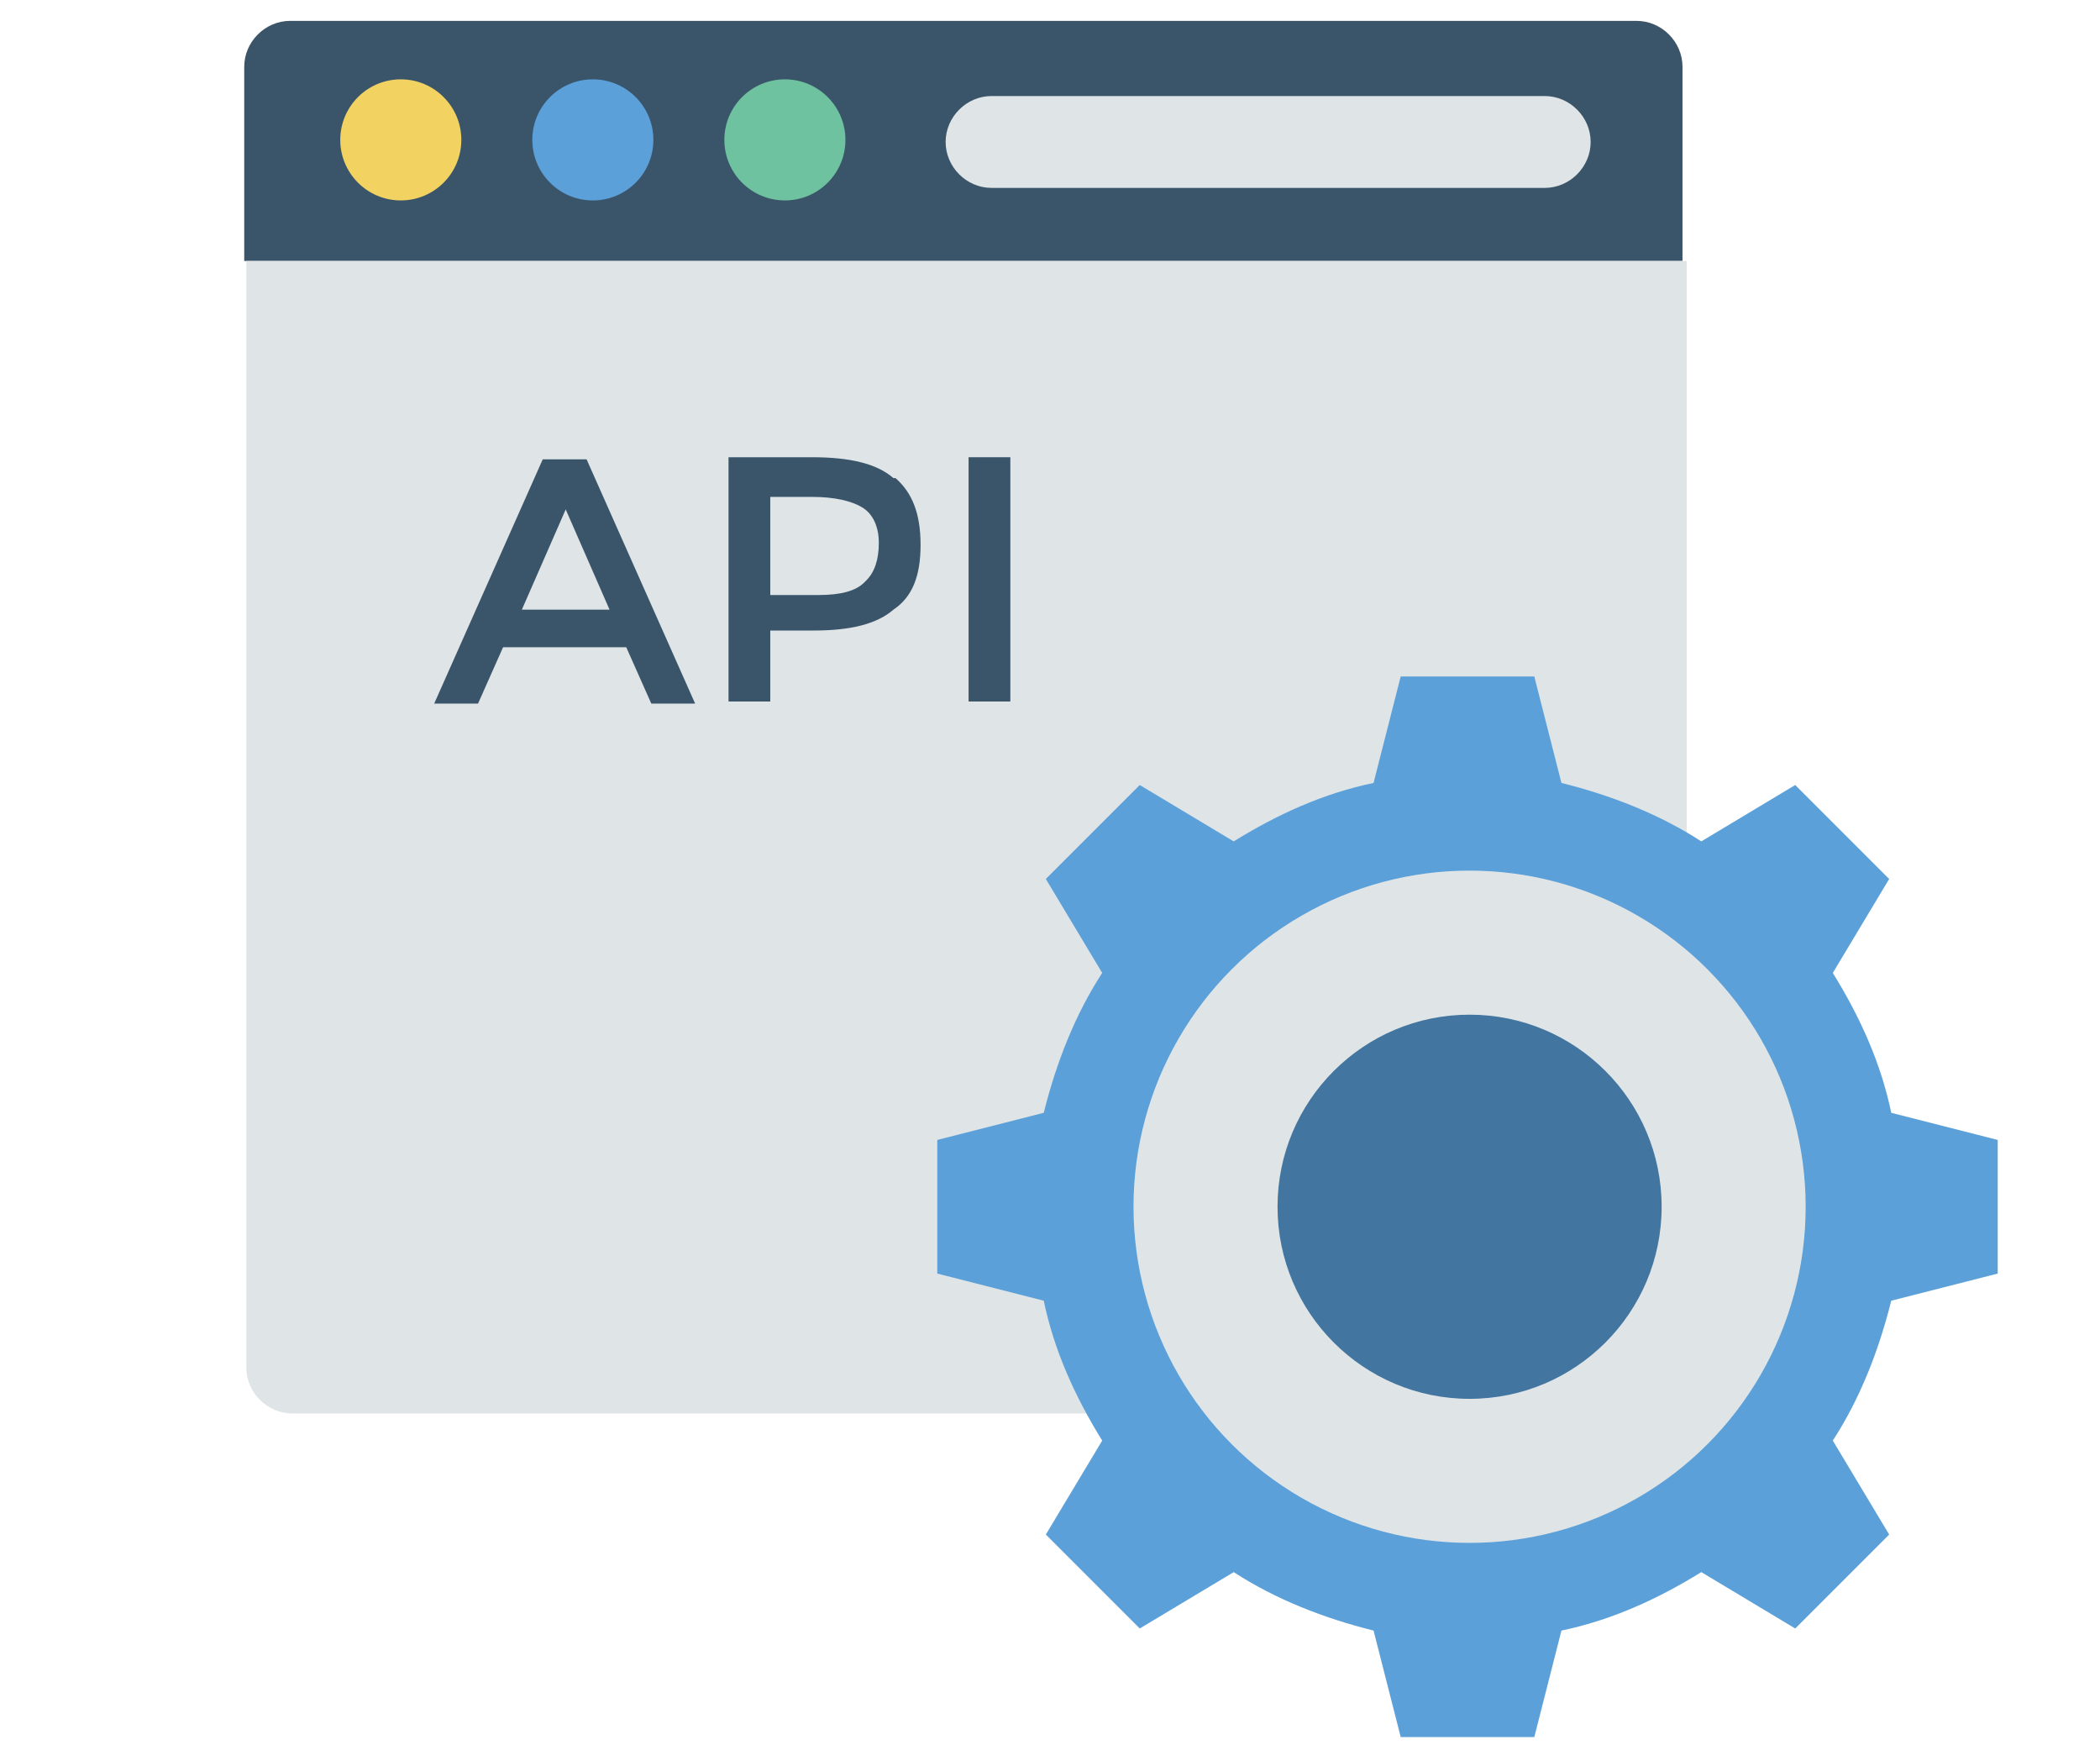 <?xml version="1.0" encoding="UTF-8"?>
<svg xmlns="http://www.w3.org/2000/svg" version="1.1" viewBox="0 0 100.6 83.8">
  <defs>
    <style>
      .cls-1 {
        fill: #42759f;
      }

      .cls-2 {
        fill: #f2d261;
      }

      .cls-3 {
        fill: #6ec29f;
      }

      .cls-4 {
        fill: #5ba0d9;
      }

      .cls-5 {
        fill: #3a556a;
      }

      .cls-6 {
        fill: #dfe4e7;
      }
    </style>
  </defs>
  <!-- Generator: Adobe Illustrator 28.6.0, SVG Export Plug-In . SVG Version: 1.2.0 Build 709)  -->
  <g>
    <g id="_レイヤー_1" data-name="レイヤー_1">
      <g>
        <path class="cls-5" d="M80.7,12.5H11.7V3.2c0-1.2,1-2.2,2.2-2.2h64.5c1.2,0,2.2,1,2.2,2.2v9.3h0Z"/>
        <path class="cls-6" d="M78.5,67.7H14c-1.2,0-2.2-1-2.2-2.2V12.5h69v53c0,1.2-1,2.2-2.2,2.2Z"/>
        <circle class="cls-2" cx="19.2" cy="6.7" r="2.9"/>
        <circle class="cls-4" cx="28.4" cy="6.7" r="2.9"/>
        <circle class="cls-3" cx="37.6" cy="6.7" r="2.9"/>
        <path class="cls-4" d="M90.6,62.3l5.1-1.3v-6.4l-5.1-1.3c-.5-2.4-1.5-4.6-2.8-6.7l2.7-4.5-4.5-4.5-4.5,2.7c-2-1.3-4.3-2.2-6.7-2.8l-1.3-5.1h-6.4l-1.3,5.1c-2.4.5-4.6,1.5-6.7,2.8l-4.5-2.7-4.5,4.5,2.7,4.5c-1.3,2-2.2,4.3-2.8,6.7l-5.1,1.3v6.4l5.1,1.3c.5,2.4,1.5,4.6,2.8,6.7l-2.7,4.5,4.5,4.5,4.5-2.7c2,1.3,4.3,2.2,6.7,2.8l1.3,5.1h6.4l1.3-5.1c2.4-.5,4.6-1.5,6.7-2.8l4.5,2.7,4.5-4.5-2.7-4.5c1.3-2,2.2-4.3,2.8-6.7Z"/>
        <circle class="cls-6" cx="70.4" cy="57.8" r="16.1"/>
        <circle class="cls-1" cx="70.4" cy="57.8" r="9.2"/>
        <g>
          <path class="cls-5" d="M24.1,31l-1.2,2.7h-2.1l5.2-11.7h2.1l5.2,11.7h-2.1l-1.2-2.7h-5.9ZM29.2,29.2l-2.1-4.8-2.1,4.8h4.3Z"/>
          <path class="cls-5" d="M42.9,22.9c.8.7,1.2,1.7,1.2,3.2s-.4,2.5-1.3,3.1c-.8.7-2.1,1-3.8,1h-2.1v3.4h-2v-11.7h4c1.8,0,3.1.3,3.9,1ZM41.5,27.8c.4-.4.6-1,.6-1.8s-.3-1.4-.8-1.7c-.5-.3-1.3-.5-2.4-.5h-2v4.7h2.3c1.1,0,1.8-.2,2.2-.6Z"/>
          <path class="cls-5" d="M46.4,21.9h2v11.7h-2v-11.7Z"/>
        </g>
        <path class="cls-6" d="M74,9h-26.5c-1.2,0-2.2-1-2.2-2.2h0c0-1.2,1-2.2,2.2-2.2h26.5c1.2,0,2.2,1,2.2,2.2h0c0,1.2-1,2.2-2.2,2.2Z"/>
      </g>
    </g>
  </g>
</svg>